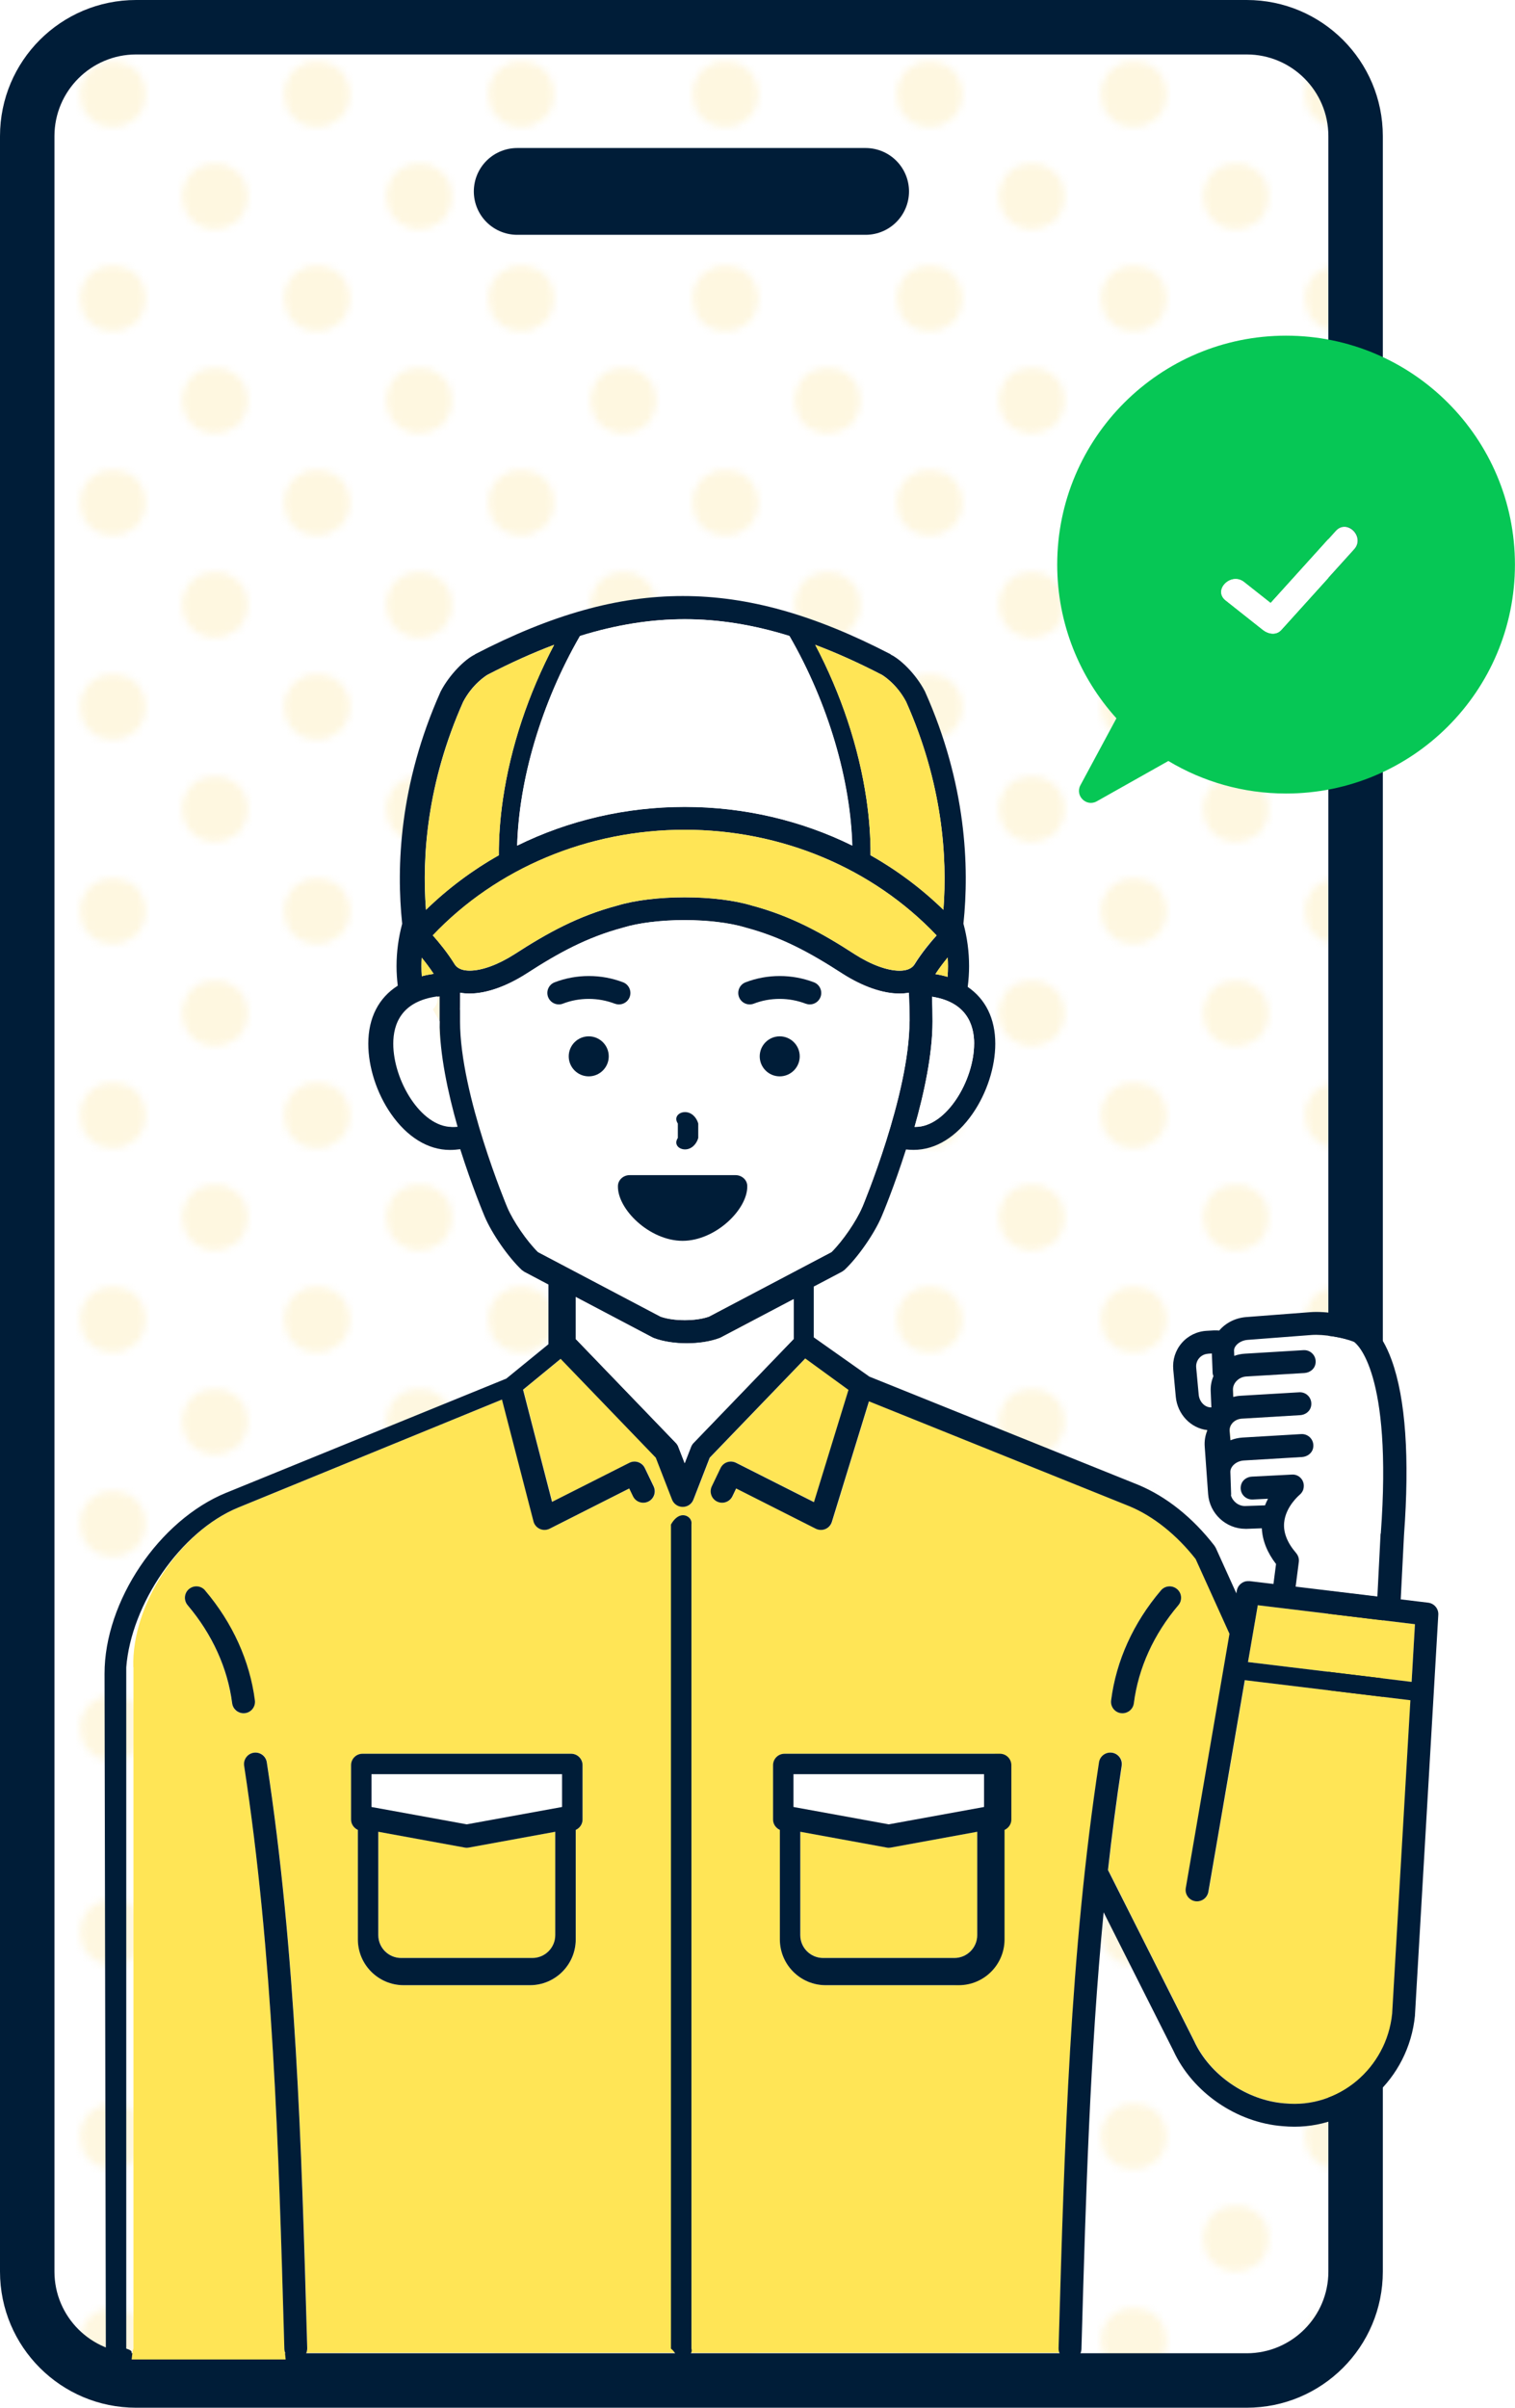 <?xml version="1.0" encoding="UTF-8"?>
<svg id="_レイヤー_2" data-name="レイヤー 2" xmlns="http://www.w3.org/2000/svg" width="222.59" height="353.7" xmlns:xlink="http://www.w3.org/1999/xlink" viewBox="0 0 222.59 353.7">
  <defs>
    <style>
      .cls-1 {
        fill: #fad766;
      }

      .cls-1, .cls-2, .cls-3, .cls-4, .cls-5, .cls-6, .cls-7 {
        stroke-width: 0px;
      }

      .cls-2 {
        fill: #06c755;
      }

      .cls-3, .cls-8 {
        fill: none;
      }

      .cls-4 {
        fill: #001d38;
      }

      .cls-9 {
        clip-path: url(#clippath);
      }

      .cls-5 {
        fill: url(#_新規パターンスウォッチ_10);
        opacity: .2;
      }

      .cls-6 {
        fill: #fff;
      }

      .cls-7 {
        fill: #ffe556;
      }

      .cls-8 {
        stroke: #001d38;
        stroke-linecap: round;
        stroke-linejoin: round;
        stroke-width: 12.75px;
      }
    </style>
    <clipPath id="clippath">
      <rect class="cls-3" x="0" y="0" width="30" height="30"/>
    </clipPath>
    <pattern id="_新規パターンスウォッチ_10" data-name="新規パターンスウォッチ 10" x="0" y="0" width="30" height="30" patternTransform="translate(2521.59 -1351.15)" patternUnits="userSpaceOnUse" viewBox="0 0 30 30">
      <g>
        <rect class="cls-3" width="30" height="30"/>
        <g class="cls-9">
          <circle class="cls-1" cx="15" cy="14.99" r="4.8"/>
          <circle class="cls-1" cx="30" cy="0" r="4.8"/>
          <circle class="cls-1" cx="0" cy="0" r="4.8"/>
          <circle class="cls-1" cx="30" cy="30" r="4.8"/>
          <circle class="cls-1" cx="0" cy="30" r="4.8"/>
        </g>
      </g>
    </pattern>
  </defs>
  <g id="_コンテンツ" data-name="コンテンツ">
    <g>
      <g>
        <rect class="cls-6" x="4" y="4" width="195.17" height="345.7" rx="16" ry="16"/>
        <rect class="cls-5" x="4" y="4" width="195.17" height="345.7" rx="16" ry="16"/>
        <path class="cls-4" d="M183.17,8c6.62,0,12,5.38,12,12v313.7c0,6.62-5.38,12-12,12H20c-6.62,0-12-5.38-12-12V20c0-6.62,5.38-12,12-12h163.17M183.17,0H20C8.95,0,0,8.95,0,20v313.7c0,11.05,8.95,20,20,20h163.17c11.05,0,20-8.95,20-20V20c0-11.05-8.95-20-20-20h0Z"/>
      </g>
      <g>
        <path class="cls-2" d="M188.96,49.31c-18.57,0-33.63,15.06-33.63,33.63,0,8.69,3.3,16.61,8.7,22.58-1.76,3.28-3.52,6.55-5.29,9.83-.83,1.55.88,3.23,2.41,2.36,3.5-1.97,7.01-3.95,10.51-5.92,5.05,3.03,10.97,4.78,17.29,4.78,18.57,0,33.63-15.06,33.63-33.63s-15.06-33.63-33.63-33.63ZM198.97,80.68c-3.57,3.95-7.14,7.9-10.71,11.85-.76.84-1.93.61-2.7,0-1.82-1.44-3.65-2.89-5.47-4.33-1.93-1.53.79-4.21,2.7-2.7,1.3,1.03,2.6,2.06,3.9,3.08,3.2-3.54,6.39-7.07,9.59-10.61,1.65-1.83,4.35.88,2.7,2.7Z"/>
        <path class="cls-6" d="M196.27,77.98c-3.2,3.54-6.39,7.07-9.59,10.61-1.3-1.03-2.6-2.06-3.9-3.08-1.91-1.51-4.63,1.18-2.7,2.7,1.82,1.44,3.65,2.89,5.47,4.33.78.61,1.95.84,2.7,0,3.57-3.95,7.14-7.9,10.71-11.85,1.65-1.82-1.05-4.53-2.7-2.7Z"/>
      </g>
      <line class="cls-8" x1="75.99" y1="28.12" x2="127.18" y2="28.12"/>
      <g>
        <path class="cls-6" d="M178.29,202.16c-.28.67-.43,1.41-.4,2.18l.1,2.41c-.92.04-1.76-.8-1.86-1.86l-.37-3.99c-.05-.52.11-1.01.44-1.39.33-.38.8-.61,1.32-.64l.54-.03.11,2.77c0,.2.06.38.12.56Z"/>
        <path class="cls-6" d="M190.94,229.48c.06-.47-.08-.95-.4-1.31-1.29-1.5-1.89-3-1.76-4.45.21-2.39,2.26-4.08,2.28-4.1.03-.02.05-.05.07-.07.05-.05.1-.1.15-.15.02-.03.04-.05.06-.08.05-.06.09-.13.13-.2.01-.02.02-.04.03-.06.04-.08.07-.16.1-.24,0-.01,0-.02,0-.04.03-.09.05-.19.06-.28,0,0,0-.01,0-.02,0-.08.02-.16.01-.25-.04-.72-.52-1.31-1.17-1.52-.02,0-.03,0-.05-.01-.08-.02-.17-.04-.25-.05-.04,0-.09,0-.13,0-.05,0-.1-.01-.16,0l-5.93.3c-.93.05-1.64.84-1.59,1.76.05.9.79,1.6,1.68,1.6.03,0,.06,0,.09,0l2.25-.11c-.16.3-.31.63-.44.97l-2.95.1c-.95,0-1.79-.66-2.05-1.55,0-.08.02-.15.02-.23l-.11-3.21c-.03-.84.9-1.63,1.99-1.7l8.62-.51c.93-.06,1.63-.85,1.58-1.78-.06-.93-.85-1.63-1.78-1.58l-8.62.51c-.63.04-1.23.18-1.78.4l-.12-1.35c-.05-.53.18-.93.39-1.16.34-.39.85-.64,1.41-.67l8.62-.51c.93-.06,1.63-.85,1.58-1.78-.06-.93-.84-1.64-1.78-1.58l-8.62.51c-.37.02-.72.08-1.07.17l-.04-1.02c-.04-1.01.85-1.92,1.95-1.98l8.62-.52c.93-.06,1.63-.85,1.58-1.78-.06-.93-.85-1.63-1.78-1.58l-8.62.52c-.55.03-1.07.15-1.56.32l-.03-.76c-.03-.67.82-1.49,2-1.59l9.4-.72c1.72-.13,4.59.33,6.21,1,.38.26,5.71,4.35,3.95,28.2l-.47,9.25-12.01-1.45.46-3.63Z"/>
        <polygon class="cls-7" points="184.81 235.81 207.9 238.6 207.4 247.08 183.37 244.16 184.81 235.81"/>
        <path class="cls-7" d="M19.59,244.93c-.29-9.23,6.91-19.99,15.46-23.48l38.74-15.86,4.63,17.89c.13.49.47.9.93,1.11.22.1.46.15.69.15.26,0,.52-.06.76-.18l11.69-5.91.55,1.14c.4.84,1.41,1.19,2.24.79.84-.4,1.19-1.41.79-2.24l-1.29-2.69c-.2-.41-.55-.72-.97-.86-.43-.15-.9-.11-1.3.09l-11.36,5.74-4.26-16.48,5.52-4.53,13.98,14.52,2.39,6.16c.25.65.87,1.07,1.57,1.07s1.32-.43,1.57-1.07l2.39-6.16,14.04-14.58,6.35,4.62-5.07,16.49-11.45-5.78c-.4-.2-.87-.24-1.3-.09-.43.15-.78.46-.97.86l-1.29,2.69c-.4.84-.05,1.84.79,2.24.84.4,1.84.05,2.24-.79l.55-1.14,11.69,5.91c.24.12.5.18.76.18.22,0,.45-.04.66-.13.46-.19.8-.58.95-1.05l5.45-17.71,38.29,15.42c3.49,1.45,6.93,4.2,9.71,7.75l4.97,10.98-6.42,37.34c-.16.92.46,1.78,1.37,1.94.1.02.19.02.29.02.8,0,1.51-.58,1.66-1.4l5.35-31.09,24.33,2.95-2.68,46.04c-.82,8.05-7.88,13.97-15.76,13.18-.01,0-.03,0-.04,0-5.55-.41-11.01-4.17-13.29-9.14,0-.02-.02-.04-.03-.06l-12.63-25.08c.57-5.12,1.23-10.23,2.01-15.31.14-.92-.49-1.78-1.41-1.92-.92-.14-1.78.49-1.92,1.41-4.27,27.92-5.1,56.6-5.89,84.34l-.05,1.74c0,.32.23.66.23.66h-54.39s.3-.29.19-.61v-121.08c.11-.74-.5-1.35-1.24-1.35s-.76,1.35-.76,1.35v121.08s-.47.61-.28.61h-54.39c.15-.03.24-.33.23-.66l-.05-1.73c-.8-27.74-1.62-56.42-5.89-84.35-.14-.92-1-1.55-1.92-1.41-.92.14-1.55,1-1.41,1.92,4.24,27.72,5.06,56.3,5.86,83.93l.05,1.73c0,.24.07.47.17,1.56h-22.63c.11-1.1.18-1.35.27-1.62v-100.08ZM164.7,251.67c.07,0,.14.01.22.01.83,0,1.56-.62,1.67-1.47.66-5.16,2.92-10.14,6.54-14.4.6-.71.51-1.77-.19-2.37-.71-.6-1.77-.51-2.37.19-4.04,4.76-6.57,10.34-7.32,16.15-.12.92.53,1.76,1.45,1.88ZM113.59,267.3c0,.66.4,1.25,1,1.52v16.08c0,3.71,3.01,6.73,6.73,6.73h18.55c3.71,0,6.73-3.01,6.73-6.73v-16.08c.6-.28,1-.86,1-1.52v-7.99c0-.93-.75-1.68-1.68-1.68h-30.64c-.93,0-1.68.75-1.68,1.68v7.99ZM51.59,267.3c0,.66.4,1.24,1,1.52v16.08c0,3.71,3.01,6.73,6.73,6.73h18.55c3.71,0,6.73-3.01,6.73-6.73v-16.08c.6-.28,1-.86,1-1.52v-7.99c0-.93-.75-1.68-1.68-1.68h-30.64c-.93,0-1.68.75-1.68,1.68v7.99ZM27.56,235.82c3.62,4.26,5.88,9.24,6.54,14.4.11.85.83,1.47,1.67,1.47.07,0,.14,0,.22-.01.92-.12,1.57-.96,1.45-1.88-.75-5.81-3.28-11.39-7.32-16.15-.6-.71-1.66-.79-2.37-.19-.71.6-.79,1.66-.19,2.37Z"/>
        <path class="cls-4" d="M163.25,249.78c.74-5.81,3.27-11.39,7.32-16.15.6-.71,1.66-.79,2.37-.19.71.6.79,1.66.19,2.37-3.62,4.26-5.88,9.24-6.54,14.4-.11.85-.83,1.47-1.67,1.47-.07,0-.14,0-.22-.01-.92-.12-1.57-.96-1.45-1.88Z"/>
        <path class="cls-4" d="M30.13,233.64c4.04,4.76,6.57,10.34,7.32,16.15.12.92-.53,1.76-1.45,1.88-.07,0-.14.01-.22.01-.83,0-1.56-.62-1.67-1.47-.66-5.16-2.93-10.14-6.54-14.4-.6-.71-.52-1.77.19-2.37.71-.6,1.77-.52,2.37.19Z"/>
        <path class="cls-4" d="M41.73,343.33c-.79-27.64-1.61-56.22-5.86-83.93-.14-.92.49-1.78,1.41-1.92.92-.14,1.78.49,1.92,1.41,4.28,27.92,5.1,56.61,5.89,84.35l.05,1.73c0,.32-.08.62-.23.89-.28.49-.8.83-1.4.84-.02,0-.03,0-.05,0-.66,0-1.24-.39-1.51-.95-.1-.21-.16-.43-.17-.68l-.05-1.73Z"/>
        <path class="cls-4" d="M33.29,219.27l41.1-16.75,6.19-5.05v-8.77l-3.54-1.87-.36-.25c-2-1.88-4.41-5.35-5.48-7.89-.14-.34-1.86-4.43-3.58-9.87-.5.07-1,.11-1.52.11-3.21,0-6.29-1.89-8.67-5.33-2.08-3-3.32-6.84-3.32-10.27,0-3.83,1.54-6.76,4.33-8.53-.11-.94-.18-1.9-.18-2.86,0-2.14.29-4.22.83-6.24-.88-8.34-.43-20.49,5.62-34.04l.04-.09c1.3-2.49,3.57-4.73,5.03-5.42v-.03c11.26-5.84,20.97-8.56,30.54-8.56s19.28,2.72,30.55,8.56l-.02.03c1.39.66,3.66,2.77,5.04,5.41l.04.09c6.05,13.55,6.5,25.7,5.62,34.04.55,2.02.83,4.11.83,6.24,0,1.03-.07,2.04-.2,3.05,2.61,1.78,4.05,4.64,4.05,8.34,0,3.43-1.24,7.26-3.32,10.27-2.38,3.44-5.46,5.33-8.67,5.33-.38,0-.76-.02-1.13-.06-1.72,5.41-3.42,9.48-3.57,9.82-1.07,2.54-3.48,6.01-5.48,7.89l-.36.25-4.14,2.18v7.46l8.06,5.69s.06.05.09.07l39.53,15.91s0,0,0,0c0,0,0,0,0,0,4.13,1.72,8,4.81,11.2,8.95,0,0,0,.01.01.02.03.05.06.1.09.15.03.05.06.1.09.15,0,0,0,.01.01.02l3.01,6.65.07-.42s.02-.08.03-.12c.01-.06.03-.11.05-.16.02-.05.04-.1.07-.15.02-.05.04-.1.07-.14.03-.05.07-.1.1-.14.03-.04.06-.08.09-.11.04-.05.09-.08.13-.13.03-.03.07-.06.11-.09.05-.04.1-.07.15-.1.04-.02.08-.05.12-.07.05-.03.11-.05.17-.07.05-.02.09-.03.14-.05.06-.02.12-.02.18-.03.05,0,.1-.02.15-.02.06,0,.12,0,.18,0,.04,0,.08,0,.13,0l3.51.42.38-2.93c-1.3-1.69-2-3.45-2.09-5.25l-2.21.08c-.06,0-.13,0-.19,0-2.87,0-5.28-2.24-5.49-5.11l-.5-6.97c-.06-.81.07-1.61.37-2.34,0-.03,0-.06,0-.09-2.4-.26-4.38-2.31-4.62-4.89l-.37-3.99c-.13-1.43.31-2.82,1.24-3.9.93-1.08,2.24-1.72,3.68-1.8l1.05-.06c.26-.01.52,0,.78.02.93-1.1,2.36-1.86,3.98-1.98l9.4-.72c2.29-.18,5.73.39,7.85,1.28.4.17,2.48,1.25,4.12,5.8,2.04,5.66,2.64,14.31,1.8,25.67l-.48,9.44,4.04.49c.88.11,1.53.88,1.48,1.77l-3.43,58.82s0,.05,0,.07c-.92,9.32-8.69,16.32-17.71,16.32-.57,0-1.14-.03-1.71-.08-6.8-.52-13.25-4.96-16.06-11.06l-10.26-20.36c-2.01,20.83-2.62,41.88-3.21,62.41l-.05,1.74c-.03.91-.77,1.63-1.68,1.56h-.05c-.61.06-1.12-.28-1.4-.77-.15-.26-.24-.56-.23-.89l.05-1.74c.8-27.74,1.62-56.42,5.89-84.34.14-.92,1-1.55,1.92-1.41.92.14,1.55,1,1.41,1.92-.78,5.08-1.44,10.19-2.01,15.31l12.63,25.08s.02.04.03.06c2.28,4.97,7.74,8.72,13.29,9.14.01,0,.03,0,.04,0,7.88.79,14.94-5.13,15.76-13.18l2.68-46.04-24.33-2.95-5.35,31.09c-.14.82-.85,1.4-1.66,1.4-.09,0-.19,0-.29-.02-.92-.16-1.53-1.03-1.37-1.94l6.42-37.34-4.97-10.98c-2.78-3.55-6.22-6.3-9.71-7.75l-38.29-15.42-5.45,17.71c-.15.47-.49.86-.95,1.05-.21.09-.43.13-.66.13-.26,0-.52-.06-.76-.18l-11.69-5.91-.55,1.14c-.4.84-1.41,1.19-2.24.79-.84-.4-1.19-1.41-.79-2.24l1.29-2.69c.2-.41.55-.72.97-.86.43-.15.9-.11,1.3.09l11.45,5.78,5.07-16.49-6.35-4.62-14.04,14.58-2.39,6.16c-.25.65-.87,1.07-1.57,1.07s-1.32-.43-1.57-1.07l-2.39-6.16-13.98-14.52-5.52,4.53,4.26,16.48,11.36-5.74c.4-.2.87-.24,1.3-.09.43.15.78.46.97.86l1.29,2.69c.4.84.05,1.84-.79,2.24-.84.4-1.84.05-2.24-.79l-.55-1.14-11.69,5.91c-.24.12-.5.18-.76.18-.24,0-.47-.05-.69-.15-.46-.21-.81-.62-.93-1.11l-4.63-17.89-38.74,15.86c-8.54,3.5-15.75,14.25-16.46,23.48v100.08c.91.27.84.52.73.75-.28.55-1.5,1.87-1.5,1.87h-.55c-.93,0-1.68-.75-1.68-1.68l-.19-100.08c-.02-10.64,8.01-22.57,17.9-26.6ZM99.65,212.52l.94,2.41.94-2.41c.08-.21.2-.4.36-.56l14.71-15.27v-5.85l-10.71,5.64-.18.08c-1.35.51-3.08.77-4.82.77s-3.47-.26-4.82-.77l-.18-.08-11.31-5.96v6.16l14.71,15.27c.15.16.28.35.36.56ZM139.28,141.94c0-.43-.02-.85-.04-1.28-.58.7-1.22,1.54-1.81,2.44.63.1,1.22.23,1.79.4.04-.52.06-1.04.06-1.56ZM133.14,103.1c-1.39-2.63-3.38-3.85-3.56-3.96-3.41-1.77-6.66-3.23-9.8-4.41,3.81,7.25,6.4,15.01,7.52,22.66.42,2.86.62,5.63.6,8.25,3.9,2.2,7.5,4.89,10.71,8.02.59-7.8-.15-18.59-5.47-30.55ZM62.58,133.65c3.21-3.12,6.82-5.81,10.71-8.02-.02-2.62.18-5.39.6-8.25,1.13-7.65,3.71-15.41,7.52-22.66-3.14,1.18-6.39,2.65-9.8,4.41-.18.11-2.18,1.33-3.56,3.96-5.33,11.96-6.07,22.75-5.47,30.55ZM61.92,141.94c0,.49.02.99.05,1.47.55-.15,1.13-.26,1.74-.35-.57-.87-1.19-1.69-1.75-2.37-.03.42-.04.83-.04,1.25ZM66.7,165.55c.18,0,.35,0,.53-.02-1.43-5.03-2.64-10.7-2.64-15.49h0s0-1.76,0-1.76c0-.66,0-1.29,0-1.91-5.31.7-6.51,4.07-6.51,6.95,0,5.39,4.06,12.23,8.62,12.23ZM137.6,137.4c-9.38-9.87-22.78-15.5-37-15.5s-27.63,5.63-37.01,15.51c.89,1,2.16,2.53,3.23,4.27.16.25.64.91,2.2.91,1.79,0,4.18-.88,6.56-2.4,4.93-3.19,9.38-5.63,15.1-7.15,2.61-.79,6.13-1.22,9.91-1.22s7.3.43,9.91,1.22c5.71,1.53,10.17,3.96,15.09,7.15,2.39,1.53,4.78,2.41,6.57,2.41,1.55,0,2.03-.67,2.2-.91,1.08-1.74,2.36-3.27,3.26-4.27ZM115.99,93.42c-5.35-1.66-10.4-2.46-15.39-2.46s-10.04.8-15.39,2.46c-5.73,9.93-8.97,21.21-9.23,30.79,7.49-3.69,15.91-5.68,24.61-5.68s17.13,1.99,24.61,5.68c-.26-9.58-3.5-20.86-9.23-30.79ZM133.65,150.04c0-1.4-.03-2.8-.11-4.21-.42.08-.89.12-1.39.12-2.45,0-5.43-1.04-8.39-2.94-4.67-3.02-8.86-5.32-14.16-6.74-.02,0-.04-.01-.06-.02-2.27-.69-5.54-1.09-8.96-1.09s-6.69.4-8.96,1.09c-.02,0-.04.01-.06.02-5.3,1.41-9.49,3.71-14.17,6.74-2.96,1.9-5.93,2.94-8.38,2.94-.5,0-.96-.04-1.38-.12,0,.78,0,1.59-.06,2.44l1,1.76h0c-.94,10.76,5.93,27.16,6,27.32.86,2.02,2.89,4.98,4.51,6.58l17.99,9.48c1.93.69,5.2.69,7.12,0l17.99-9.48c1.63-1.6,3.66-4.56,4.51-6.58.07-.16,6.94-16.56,6.94-27.32ZM136.94,146.42c.05,1.2.07,2.41.07,3.61,0,0,0,0,0,0,0,0,0,0,0,0,0,4.79-1.21,10.47-2.64,15.51.04,0,.09,0,.13,0,4.56,0,8.62-6.84,8.62-12.23,0-2.82-1.14-6.12-6.19-6.9ZM202.87,225.31c1.76-23.85-3.57-27.94-3.95-28.2-1.62-.66-4.49-1.13-6.21-1l-9.4.72c-1.18.09-2.03.91-2,1.59l.03.76c.49-.18,1.02-.29,1.56-.32l8.62-.52c1.1-.06,2.02.94,1.73,2.12-.18.72-.86,1.19-1.6,1.24l-8.55.51c-1.1.07-1.99.97-1.95,1.98l.04,1.02c.35-.09.71-.15,1.07-.17l8.62-.51c1.12-.07,2.02.95,1.73,2.13-.18.71-.86,1.19-1.59,1.23l-8.56.51c-.56.03-1.07.28-1.41.67-.2.24-.43.63-.39,1.16l.12,1.35c.55-.22,1.15-.36,1.78-.4l8.62-.51c1.1-.06,2.02.94,1.73,2.13-.18.71-.86,1.19-1.6,1.24l-8.55.51c-1.09.06-2.02.86-1.99,1.7l.11,3.21c0,.08,0,.16-.02.23.26.88,1.1,1.55,2.05,1.55l2.95-.1c.13-.34.28-.67.44-.97l-2.25.11s-.06,0-.09,0c-1.07,0-1.93-1.01-1.61-2.17.19-.7.87-1.16,1.59-1.19l5.86-.3c.05,0,.1,0,.16,0,.04,0,.09,0,.13,0,.09.01.17.03.25.05.02,0,.03,0,.05.01.65.2,1.14.79,1.17,1.52,0,.08,0,.17-.01.25,0,0,0,.01,0,.02-.01.1-.03.19-.06.28,0,.01,0,.02,0,.04-.03.09-.06.17-.1.24-.01.02-.02.04-.03.06-.04.07-.08.13-.13.2-.02.03-.04.06-.06.08-.05.05-.1.1-.15.15-.02.02-.04.05-.07.07-.02.02-2.07,1.71-2.28,4.1-.13,1.45.46,2.94,1.74,4.43.31.36.48.83.42,1.31l-.47,3.65,12.01,1.45.47-9.25ZM177.51,198.87c-.52.03-.98.25-1.32.64-.33.38-.49.88-.44,1.39l.37,3.99c.1,1.06.93,1.9,1.86,1.86l-.1-2.41c-.03-.77.12-1.51.4-2.18-.07-.17-.12-.36-.12-.56l-.11-2.77-.54.03ZM207.4,247.08l.49-8.48-23.09-2.79-1.44,8.35,24.03,2.91Z"/>
        <path class="cls-6" d="M84.59,196.7v-6.16l11.31,5.96.18.08c1.35.51,3.08.77,4.82.77s3.47-.26,4.82-.77l.18-.08,10.71-5.64v5.85l-14.71,15.27c-.15.16-.28.35-.36.56l-.94,2.41-.94-2.41c-.08-.21-.2-.4-.36-.56l-14.71-15.27Z"/>
        <path class="cls-7" d="M61.98,143.41c-.03-.49-.05-.98-.05-1.47,0-.42.02-.84.04-1.25.56.69,1.18,1.5,1.75,2.37-.61.09-1.18.2-1.74.35Z"/>
        <path class="cls-7" d="M139.24,140.66c.03.42.04.85.04,1.28,0,.52-.02,1.04-.06,1.56-.57-.16-1.16-.3-1.79-.4.58-.9,1.23-1.74,1.81-2.44Z"/>
        <path class="cls-6" d="M143.12,153.32c0,5.39-4.06,12.23-8.62,12.23-.05,0-.09,0-.13,0,1.43-5.03,2.65-10.71,2.64-15.51,0,0,0,0,0,0,0,0,0,0,0,0,0-1.2-.03-2.41-.07-3.61,5.04.79,6.19,4.08,6.19,6.9Z"/>
        <path class="cls-6" d="M64.28,146.37c0,.62,0,1.25-.69,1.91l1,1.76h0c-.3,4.79.91,10.46,2.34,15.49-.18.01-.35.02-.53.02-4.56,0-8.62-6.84-8.62-12.23,0-2.88,1.19-6.25,6.51-6.95Z"/>
        <path class="cls-6" d="M100.29,178.55c-2.14,0-4.2-1.54-5.3-2.92h10.61c-1.11,1.38-3.17,2.92-5.31,2.92Z"/>
        <path class="cls-6" d="M126.65,177.36c-.86,2.02-2.89,4.98-4.51,6.58l-17.99,9.48c-1.93.69-5.2.69-7.12,0l-17.99-9.48c-1.63-1.6-3.66-4.56-4.51-6.58-.07-.16-6.94-16.56-6.94-27.32h0s0,0,0,0v-1.76c0-.85,0-1.66,0-2.44.42.08.87.12,1.38.12,2.45,0,5.42-1.04,8.38-2.94,4.67-3.02,8.87-5.32,14.17-6.74.02,0,.04-.01.06-.02,2.27-.69,5.54-1.09,8.96-1.09s6.69.4,8.96,1.09c.02,0,.04.01.06.02,5.3,1.41,9.49,3.71,14.16,6.74,2.96,1.9,5.94,2.94,8.39,2.94.51,0,.97-.04,1.39-.12.07,1.4.1,2.81.11,4.21,0,10.76-6.87,27.15-6.94,27.32ZM92.5,172.63c-.89,0-1.69.68-1.71,1.57-.11,3.41,4.64,8.08,9.5,8.08s9.61-4.66,9.5-8.08c-.03-.89-.82-1.57-1.71-1.57h-15.58ZM117.5,155.18c0-1.62-1.32-2.94-2.94-2.94s-2.94,1.32-2.94,2.94,1.32,2.94,2.94,2.94,2.94-1.32,2.94-2.94ZM89.45,155.18c0-1.62-1.32-2.94-2.94-2.94s-2.94,1.32-2.94,2.94,1.32,2.94,2.94,2.94,2.94-1.32,2.94-2.94ZM99.59,167.17c-.62.93.13,1.68,1.06,1.68s1.68-.75,1.94-1.68v-2.12c-.26-.93-1.01-1.68-1.94-1.68s-1.68.75-1.06,1.68v2.12ZM91.52,144.3c-1.59-.61-3.28-.92-5.02-.92s-3.42.31-5.02.92c-.87.33-1.3,1.31-.97,2.17.26.67.89,1.08,1.57,1.08.2,0,.4-.04.6-.11,1.2-.46,2.49-.7,3.81-.7s2.6.23,3.81.7c.87.33,1.84-.1,2.17-.97.33-.87-.1-1.84-.97-2.17ZM119.57,144.3c-1.59-.61-3.28-.92-5.02-.92s-3.42.31-5.01.92c-.87.33-1.3,1.31-.97,2.17.33.87,1.31,1.3,2.17.97,1.2-.46,2.49-.7,3.81-.7s2.6.23,3.81.7c.2.08.4.11.6.11.68,0,1.31-.41,1.57-1.08.33-.87-.1-1.84-.97-2.17Z"/>
        <path class="cls-4" d="M98.59,223.94c.42-.74,1.02-1.35,1.76-1.35s1.35.6,1.24,1.35v121.08c.11.32,0,.61-.19.84-.25.31-.62.51-1.05.51s-.8-.2-1.05-.51c-.18-.23-.3-.52-.72-.84v-121.08Z"/>
        <path class="cls-7" d="M130.28,271.4c.1.02.21.03.31.03s.21,0,.31-.03l12.69-2.32v15.18c0,1.86-1.51,3.36-3.36,3.36h-19.27c-1.86,0-3.36-1.51-3.36-3.36v-15.18l12.69,2.32Z"/>
        <polygon class="cls-6" points="144.59 265.45 130.59 268 116.59 265.45 116.59 260.63 120.97 260.63 140.2 260.63 144.59 260.63 144.59 265.45"/>
        <path class="cls-4" d="M115.27,257.63h31.64c.93,0,1.68.75,1.68,1.68v7.99c0,.66-.4,1.24-1,1.52v16.08c0,3.71-3.01,6.73-6.73,6.73h-19.55c-3.71,0-6.73-3.01-6.73-6.73v-16.08c-.6-.28-1-.86-1-1.52v-7.99c0-.93.75-1.68,1.68-1.68ZM120.95,287.63h19.27c1.86,0,3.36-1.51,3.36-3.36v-15.18l-12.69,2.32c-.1.02-.21.03-.31.03s-.21,0-.31-.03l-12.69-2.32v15.18c0,1.86,1.51,3.36,3.36,3.36ZM140.2,260.63h-23.62v4.82l14,2.55,14-2.55v-4.82h-4.38Z"/>
        <path class="cls-7" d="M68.28,271.4c.1.02.21.03.31.03s.21,0,.31-.03l12.69-2.32v15.18c0,1.86-1.51,3.36-3.36,3.36h-19.27c-1.86,0-3.36-1.51-3.36-3.36v-15.18l12.69,2.32Z"/>
        <polygon class="cls-6" points="82.59 265.45 68.59 268 54.59 265.45 54.59 260.63 58.97 260.63 78.2 260.63 82.59 260.63 82.59 265.45"/>
        <path class="cls-4" d="M53.27,257.63h30.64c.93,0,1.68.75,1.68,1.68v7.99c0,.66-.4,1.25-1,1.52v16.08c0,3.71-3.01,6.73-6.73,6.73h-18.55c-3.71,0-6.73-3.01-6.73-6.73v-16.08c-.6-.28-1-.86-1-1.52v-7.99c0-.93.75-1.68,1.68-1.68ZM58.95,287.63h19.27c1.86,0,3.36-1.51,3.36-3.36v-15.18l-12.69,2.32c-.1.02-.21.03-.31.03s-.21,0-.31-.03l-12.69-2.32v15.18c0,1.86,1.51,3.36,3.36,3.36ZM78.2,260.63h-23.62v4.82l14,2.55,14-2.55v-4.82h-4.38Z"/>
        <path class="cls-4" d="M111.62,155.18c0-1.62,1.32-2.94,2.94-2.94s2.94,1.32,2.94,2.94-1.32,2.94-2.94,2.94-2.94-1.32-2.94-2.94Z"/>
        <path class="cls-4" d="M118.97,147.55c-.2,0-.4-.04-.6-.11-1.21-.46-2.49-.7-3.81-.7s-2.6.23-3.81.7c-.87.33-1.84-.1-2.17-.97-.33-.87.1-1.84.97-2.17,1.59-.61,3.28-.92,5.01-.92s3.42.31,5.02.92c.87.33,1.3,1.31.97,2.17-.26.67-.89,1.08-1.57,1.08Z"/>
        <path class="cls-4" d="M83.56,155.18c0-1.62,1.32-2.94,2.94-2.94s2.94,1.32,2.94,2.94-1.32,2.94-2.94,2.94-2.94-1.32-2.94-2.94Z"/>
        <path class="cls-4" d="M90.32,147.44c-1.21-.46-2.49-.7-3.81-.7s-2.6.23-3.81.7c-.2.08-.4.11-.6.11-.68,0-1.31-.41-1.57-1.08-.33-.87.1-1.84.97-2.17,1.59-.61,3.28-.92,5.02-.92s3.42.31,5.02.92c.87.33,1.3,1.31.97,2.17-.33.87-1.31,1.3-2.17.97Z"/>
        <path class="cls-4" d="M100.65,163.37c.93,0,1.68.75,1.94,1.68v2.12c-.26.93-1.01,1.68-1.94,1.68s-1.68-.75-1.06-1.68v-2.12c-.62-.93.13-1.68,1.06-1.68Z"/>
        <path class="cls-4" d="M108.08,172.63c.89,0,1.69.68,1.71,1.57.11,3.41-4.64,8.08-9.5,8.08s-9.61-4.66-9.5-8.08c.03-.89.82-1.57,1.71-1.57h15.58Z"/>
        <path class="cls-7" d="M71.62,99.14c3.41-1.77,6.66-3.23,9.8-4.41-3.81,7.25-6.4,15.01-7.52,22.66-.42,2.86-.62,5.63-.6,8.25-3.9,2.2-7.5,4.89-10.71,8.02-.59-7.8.15-18.59,5.47-30.55,1.39-2.63,3.38-3.85,3.56-3.96Z"/>
        <path class="cls-7" d="M127.9,125.64c.02-2.62-.18-5.39-.6-8.25-1.13-7.65-3.71-15.41-7.52-22.66,3.14,1.18,6.39,2.65,9.8,4.41.18.11,2.18,1.33,3.56,3.96,5.33,11.96,6.07,22.75,5.47,30.55-3.21-3.12-6.82-5.81-10.71-8.02Z"/>
        <path class="cls-6" d="M75.99,124.22c.26-9.58,3.5-20.86,9.23-30.79,5.34-1.66,10.4-2.46,15.39-2.46s10.04.8,15.39,2.46c5.73,9.93,8.97,21.21,9.23,30.79-7.49-3.69-15.91-5.68-24.61-5.68s-17.13,1.99-24.61,5.68Z"/>
        <path class="cls-7" d="M134.35,141.68c-.16.25-.64.91-2.2.91-1.79,0-4.18-.88-6.57-2.41-4.92-3.19-9.38-5.62-15.09-7.15-2.61-.79-6.13-1.22-9.91-1.22s-7.3.43-9.91,1.22c-5.71,1.53-10.17,3.97-15.1,7.15-2.38,1.53-4.77,2.4-6.56,2.4-1.56,0-2.03-.67-2.2-.91-1.07-1.73-2.34-3.27-3.23-4.27,9.38-9.88,22.78-15.51,37.01-15.51s27.62,5.63,37,15.5c-.9,1-2.18,2.54-3.26,4.27Z"/>
      </g>
    </g>
  </g>
</svg>